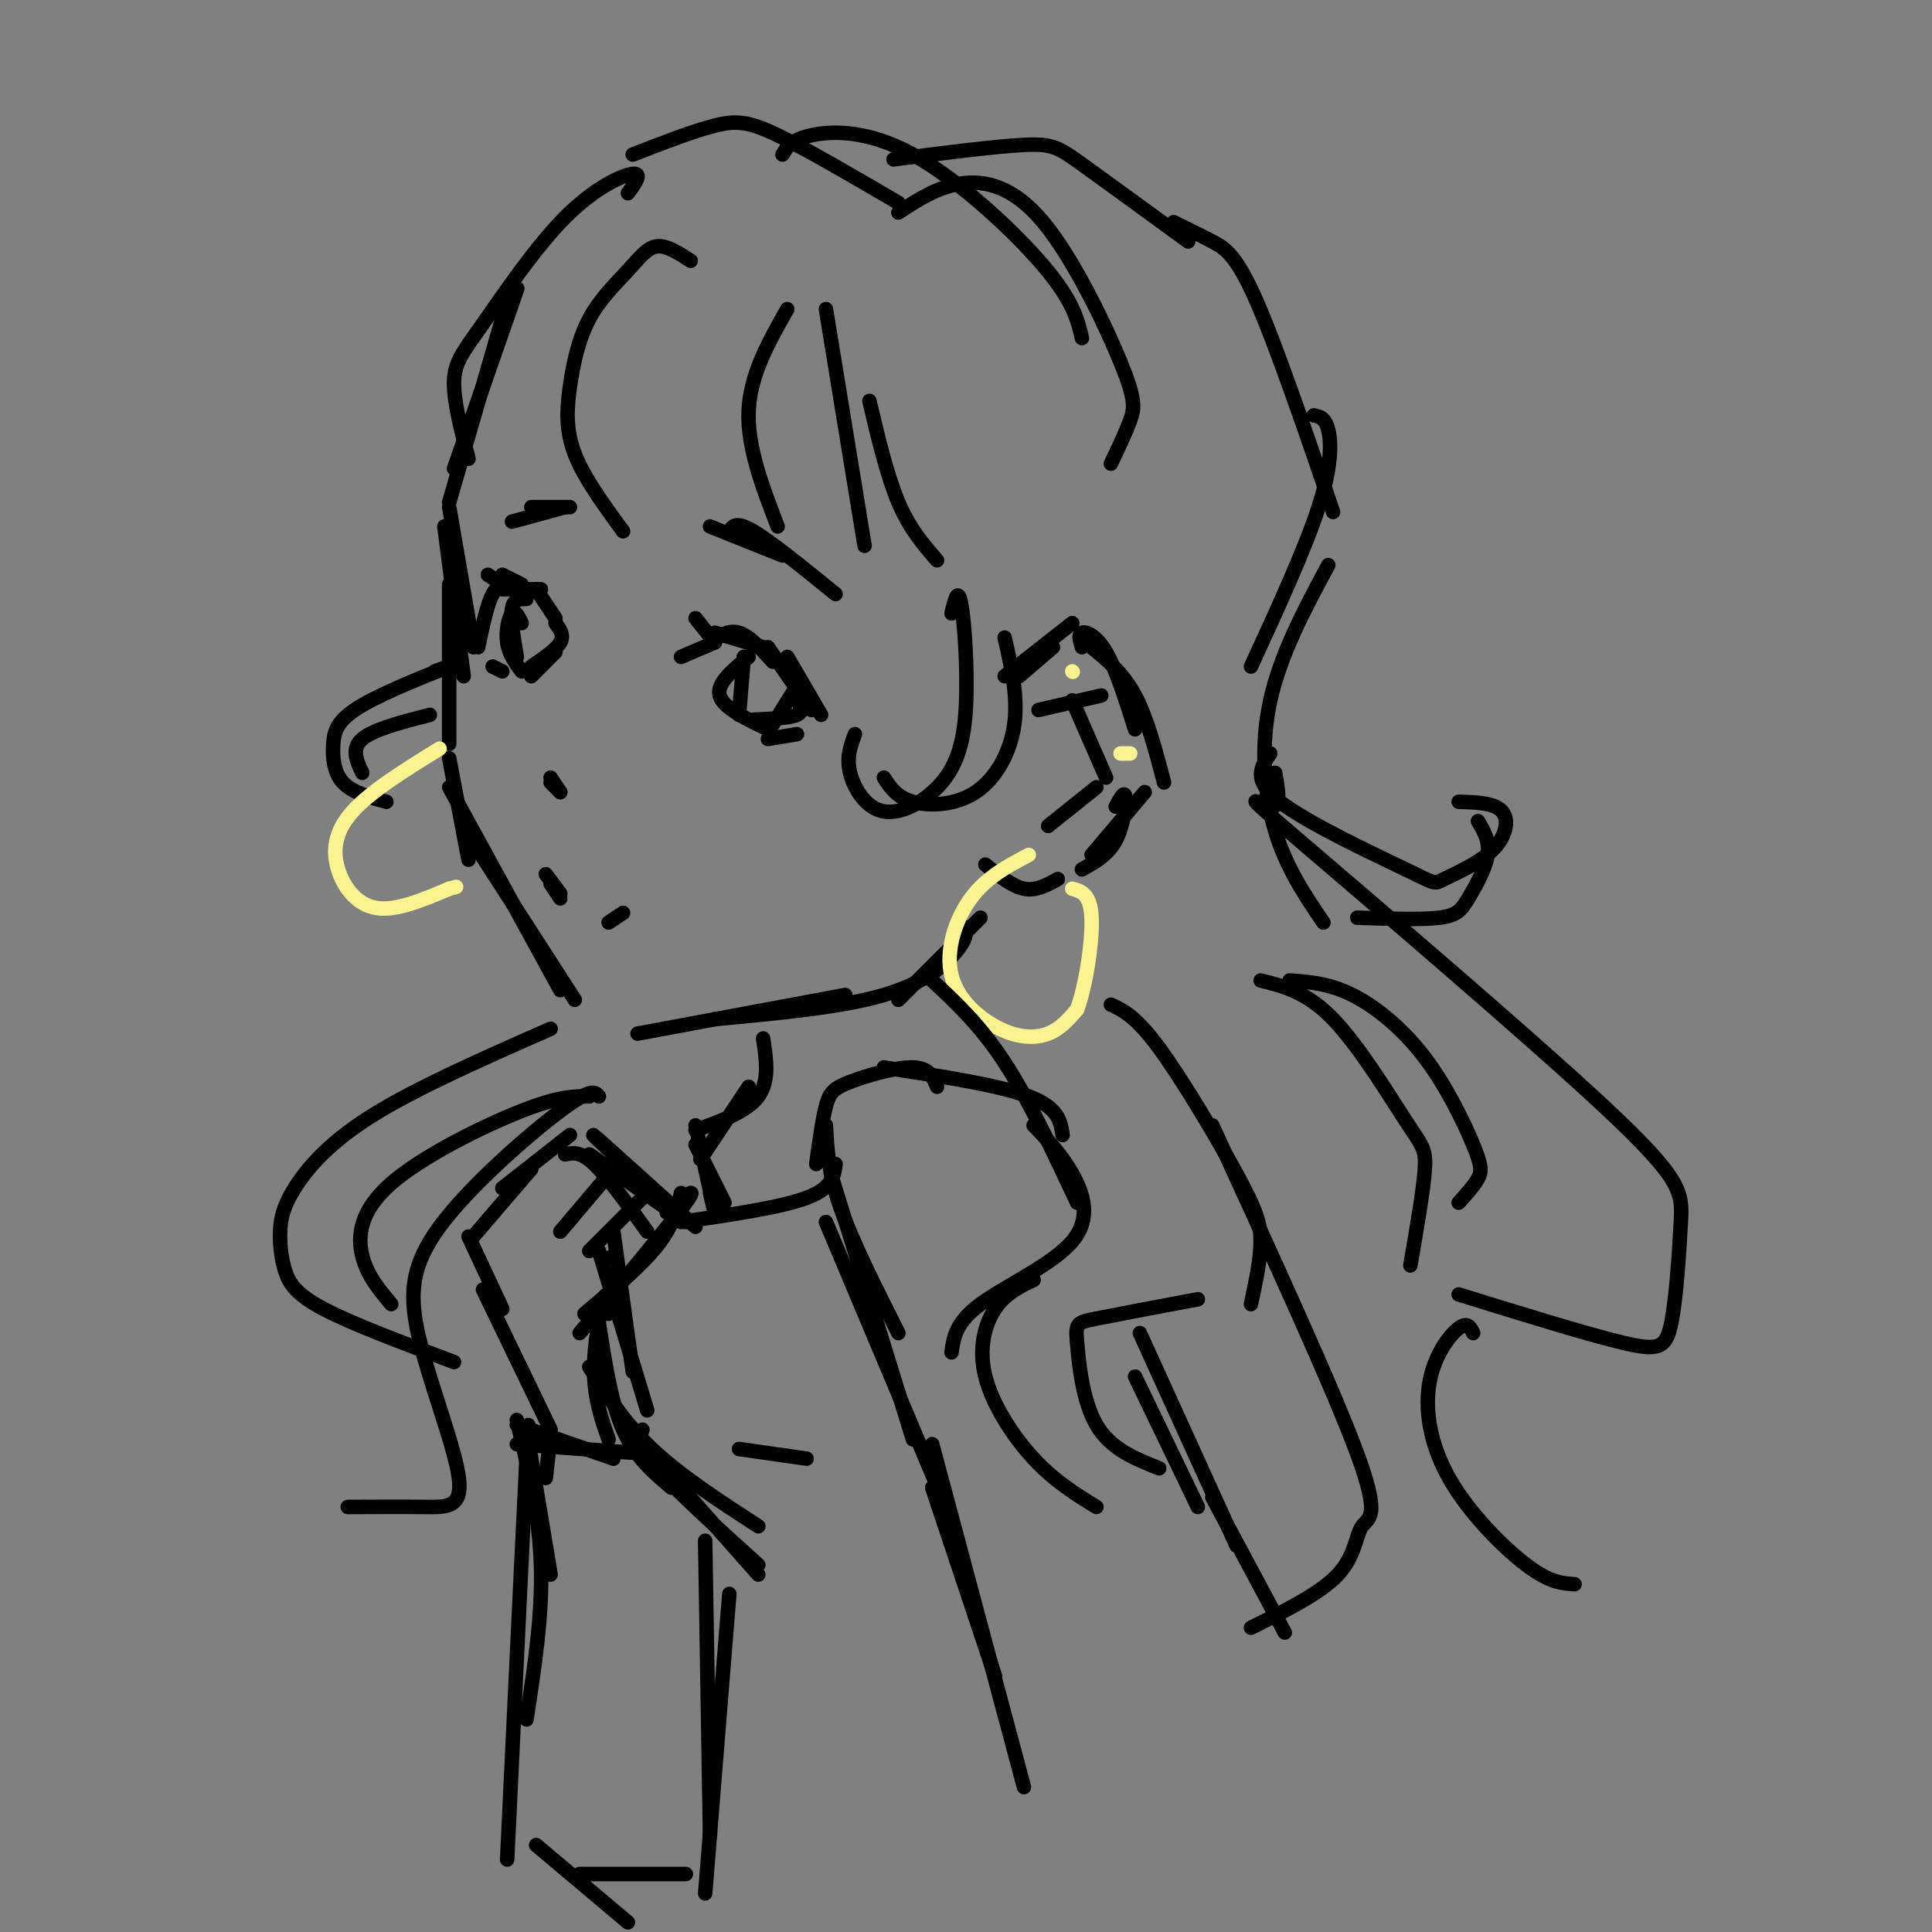 <svg viewBox='0 0 400 400' version='1.1' xmlns='http://www.w3.org/2000/svg' xmlns:xlink='http://www.w3.org/1999/xlink'><rect x="0" y="0" width="400" height="400" fill="#808080" stroke="none"/><g fill='none' stroke='rgb(0,0,0)' stroke-width='3' stroke-linecap='round' stroke-linejoin='round'><path d='M99,83c4.417,-12.667 8.833,-25.333 8,-23c-0.833,2.333 -6.917,19.667 -13,37'/><path d='M106,59c0.000,0.000 -13.000,45.000 -13,45'/><path d='M93,105c0.000,0.000 5.000,29.000 5,29'/><path d='M92,109c0.000,0.000 4.000,31.000 4,31'/><path d='M93,121c0.000,0.000 0.000,33.000 0,33'/><path d='M93,157c0.000,0.000 4.000,21.000 4,21'/><path d='M93,163c0.000,0.000 23.000,42.000 23,42'/><path d='M99,176c0.000,0.000 20.000,31.000 20,31'/><path d='M203,190c0.000,0.000 -17.000,17.000 -17,17'/><path d='M200,192c0.044,1.222 0.089,2.444 -2,5c-2.089,2.556 -6.311,6.444 -15,9c-8.689,2.556 -21.844,3.778 -35,5'/><path d='M175,206c0.000,0.000 -43.000,8.000 -43,8'/><path d='M211,140c0.000,0.000 7.000,-6.000 7,-6'/><path d='M208,140c0.000,0.000 14.000,-11.000 14,-11'/><path d='M224,134c-0.422,-1.356 -0.844,-2.711 0,-3c0.844,-0.289 2.956,0.489 5,4c2.044,3.511 4.022,9.756 6,16'/><path d='M226,134c3.250,2.667 6.500,5.333 9,10c2.500,4.667 4.250,11.333 6,18'/><path d='M237,164c0.000,0.000 -11.000,13.000 -11,13'/><path d='M231,167c0.911,-1.711 1.822,-3.422 2,-2c0.178,1.422 -0.378,5.978 -2,9c-1.622,3.022 -4.311,4.511 -7,6'/><path d='M219,182c-2.250,1.250 -4.500,2.500 -7,2c-2.500,-0.500 -5.250,-2.750 -8,-5'/><path d='M197,127c0.662,-2.800 1.325,-5.601 2,-2c0.675,3.601 1.363,13.603 1,21c-0.363,7.397 -1.778,12.189 -5,16c-3.222,3.811 -8.252,6.641 -12,6c-3.748,-0.641 -6.214,-4.755 -7,-8c-0.786,-3.245 0.107,-5.623 1,-8'/><path d='M208,132c1.399,6.113 2.798,12.226 2,18c-0.798,5.774 -3.792,11.208 -8,14c-4.208,2.792 -9.631,2.940 -13,2c-3.369,-0.940 -4.685,-2.970 -6,-5'/><path d='M90,139c3.123,-1.144 6.246,-2.287 3,-1c-3.246,1.287 -12.860,5.005 -18,8c-5.140,2.995 -5.807,5.268 -6,8c-0.193,2.732 0.088,5.923 2,8c1.912,2.077 5.456,3.038 9,4'/><path d='M89,148c-5.833,1.500 -11.667,3.000 -14,5c-2.333,2.000 -1.167,4.500 0,7'/><path d='M130,40c1.545,-2.113 3.091,-4.226 1,-4c-2.091,0.226 -7.818,2.793 -14,9c-6.182,6.207 -12.818,16.056 -17,22c-4.182,5.944 -5.909,7.984 -6,12c-0.091,4.016 1.455,10.008 3,16'/><path d='M143,54c-2.491,-1.621 -4.983,-3.243 -7,-3c-2.017,0.243 -3.560,2.350 -6,5c-2.440,2.650 -5.778,5.844 -8,10c-2.222,4.156 -3.329,9.273 -4,14c-0.671,4.727 -0.906,9.065 1,14c1.906,4.935 5.953,10.468 10,16'/><path d='M163,64c-3.833,6.750 -7.667,13.500 -8,21c-0.333,7.500 2.833,15.750 6,24'/><path d='M215,147c0.000,0.000 13.000,-3.000 13,-3'/><path d='M222,145c0.000,0.000 7.000,16.000 7,16'/><path d='M227,163c0.000,0.000 -10.000,8.000 -10,8'/><path d='M171,64c0.000,0.000 8.000,49.000 8,49'/><path d='M180,83c1.833,7.750 3.667,15.500 6,21c2.333,5.500 5.167,8.750 8,12'/><path d='M131,32c6.289,-2.444 12.578,-4.889 17,-6c4.422,-1.111 6.978,-0.889 13,2c6.022,2.889 15.511,8.444 25,14'/><path d='M162,32c0.917,-1.548 1.833,-3.095 6,-4c4.167,-0.905 11.583,-1.167 21,4c9.417,5.167 20.833,15.762 27,23c6.167,7.238 7.083,11.119 8,15'/><path d='M186,44c4.032,-2.644 8.064,-5.289 13,-6c4.936,-0.711 10.777,0.510 17,8c6.223,7.490 12.829,21.247 16,29c3.171,7.753 2.906,9.501 2,12c-0.906,2.499 -2.453,5.750 -4,9'/><path d='M185,33c10.556,-1.356 21.111,-2.711 27,-3c5.889,-0.289 7.111,0.489 12,4c4.889,3.511 13.444,9.756 22,16'/><path d='M243,46c2.733,1.333 5.467,2.667 8,4c2.533,1.333 4.867,2.667 9,12c4.133,9.333 10.067,26.667 16,44'/><path d='M272,86c1.178,0.222 2.356,0.444 3,3c0.644,2.556 0.756,7.444 -2,16c-2.756,8.556 -8.378,20.778 -14,33'/><path d='M275,117c-4.956,9.244 -9.911,18.489 -12,28c-2.089,9.511 -1.311,19.289 1,27c2.311,7.711 6.156,13.356 10,19'/><path d='M264,160c0.677,3.682 1.354,7.364 -1,7c-2.354,-0.364 -7.739,-4.773 6,7c13.739,11.773 46.601,39.729 63,55c16.399,15.271 16.334,17.856 16,24c-0.334,6.144 -0.936,15.846 -2,21c-1.064,5.154 -2.590,5.758 -10,4c-7.410,-1.758 -20.705,-5.879 -34,-10'/><path d='M267,203c4.085,0.293 8.169,0.587 13,3c4.831,2.413 10.408,6.946 15,13c4.592,6.054 8.198,13.630 10,18c1.802,4.370 1.801,5.534 1,7c-0.801,1.466 -2.400,3.233 -4,5'/><path d='M261,203c4.780,1.185 9.560,2.369 15,8c5.440,5.631 11.542,15.708 15,21c3.458,5.292 4.274,5.798 4,10c-0.274,4.202 -1.637,12.101 -3,20'/><path d='M141,136c0.000,0.000 7.000,-3.000 7,-3'/><path d='M147,133c1.917,-1.333 3.833,-2.667 6,-2c2.167,0.667 4.583,3.333 7,6'/><path d='M159,134c0.000,0.000 9.000,13.000 9,13'/><path d='M163,136c0.000,0.000 7.000,12.000 7,12'/><path d='M154,136c0.000,0.000 -1.000,12.000 -1,12'/><path d='M155,136c-3.333,2.750 -6.667,5.500 -6,8c0.667,2.500 5.333,4.750 10,7'/><path d='M165,142c0.000,0.000 -5.000,8.000 -5,8'/><path d='M165,145c0.750,1.167 1.500,2.333 0,3c-1.500,0.667 -5.250,0.833 -9,1'/><path d='M115,128c0.000,0.000 -4.000,-6.000 -4,-6'/><path d='M112,122c0.000,0.000 -8.000,0.000 -8,0'/><path d='M106,121c-1.417,-0.083 -2.833,-0.167 -4,2c-1.167,2.167 -2.083,6.583 -3,11'/><path d='M109,124c-1.333,0.000 -2.667,0.000 -3,2c-0.333,2.000 0.333,6.000 1,10'/><path d='M108,129c-0.667,-1.378 -1.333,-2.756 -2,-2c-0.667,0.756 -1.333,3.644 -1,6c0.333,2.356 1.667,4.178 3,6'/><path d='M115,129c0.917,1.250 1.833,2.500 1,4c-0.833,1.500 -3.417,3.250 -6,5'/><path d='M115,135c0.000,0.000 -5.000,5.000 -5,5'/><path d='M114,161c0.000,0.000 2.000,3.000 2,3'/><path d='M114,162c0.000,0.000 2.000,2.000 2,2'/><path d='M129,189c0.000,0.000 -3.000,2.000 -3,2'/><path d='M113,181c0.000,0.000 3.000,4.000 3,4'/><path d='M114,183c0.000,0.000 2.000,3.000 2,3'/><path d='M147,109c0.000,0.000 15.000,6.000 15,6'/><path d='M151,110c0.667,-1.083 1.333,-2.167 5,0c3.667,2.167 10.333,7.583 17,13'/><path d='M118,105c0.000,0.000 -8.000,0.000 -8,0'/><path d='M117,105c0.000,0.000 -11.000,3.000 -11,3'/><path d='M158,134c0.000,0.000 -10.000,-3.000 -10,-3'/><path d='M148,133c0.000,0.000 -4.000,-5.000 -4,-5'/><path d='M108,121c0.000,0.000 -4.000,-2.000 -4,-2'/><path d='M104,121c0.000,0.000 -3.000,-2.000 -3,-2'/><path d='M102,138c0.000,0.000 2.000,1.000 2,1'/><path d='M165,152c0.000,0.000 -6.000,1.000 -6,1'/></g>
<g fill='none' stroke='rgb(249,244,144)' stroke-width='3' stroke-linecap='round' stroke-linejoin='round'><path d='M213,177c-4.386,2.309 -8.772,4.619 -12,9c-3.228,4.381 -5.298,10.834 -4,16c1.298,5.166 5.965,9.045 10,11c4.035,1.955 7.439,1.987 10,1c2.561,-0.987 4.281,-2.994 6,-5'/><path d='M223,209c1.778,-4.733 3.222,-14.067 3,-19c-0.222,-4.933 -2.111,-5.467 -4,-6'/><path d='M91,155c-7.119,4.399 -14.238,8.798 -18,13c-3.762,4.202 -4.167,8.208 -3,12c1.167,3.792 3.905,7.369 8,8c4.095,0.631 9.548,-1.685 15,-4'/><path d='M93,184c2.500,-0.667 1.250,-0.333 0,0'/><path d='M232,156c0.000,0.000 2.000,0.000 2,0'/><path d='M222,139c0.000,0.000 0.100,0.100 0.1,0.1'/></g>
<g fill='none' stroke='rgb(0,0,0)' stroke-width='3' stroke-linecap='round' stroke-linejoin='round'><path d='M263,156c-1.929,2.734 -3.859,5.468 2,10c5.859,4.532 19.506,10.861 26,14c6.494,3.139 5.833,3.089 8,2c2.167,-1.089 7.160,-3.216 10,-6c2.840,-2.784 3.526,-6.224 2,-8c-1.526,-1.776 -5.263,-1.888 -9,-2'/><path d='M306,170c1.220,2.060 2.440,4.119 2,7c-0.440,2.881 -2.542,6.583 -4,9c-1.458,2.417 -2.274,3.548 -6,4c-3.726,0.452 -10.363,0.226 -17,0'/><path d='M158,215c0.667,4.417 1.333,8.833 -1,12c-2.333,3.167 -7.667,5.083 -13,7'/><path d='M220,235c-0.417,-2.833 -0.833,-5.667 -7,-8c-6.167,-2.333 -18.083,-4.167 -30,-6'/><path d='M194,225c-0.780,-1.952 -1.560,-3.905 -5,-4c-3.440,-0.095 -9.542,1.667 -13,3c-3.458,1.333 -4.274,2.238 -5,5c-0.726,2.762 -1.363,7.381 -2,12'/><path d='M171,233c0.250,4.917 0.500,9.833 3,17c2.500,7.167 7.250,16.583 12,26'/><path d='M172,243c0.000,0.000 17.000,55.000 17,55'/><path d='M171,253c0.000,0.000 24.000,57.000 24,57'/><path d='M193,203c5.000,4.667 10.000,9.333 15,17c5.000,7.667 10.000,18.333 15,29'/><path d='M214,233c2.851,2.970 5.702,5.940 8,10c2.298,4.060 4.042,9.208 0,14c-4.042,4.792 -13.869,9.226 -19,13c-5.131,3.774 -5.565,6.887 -6,10'/><path d='M214,265c-2.935,1.399 -5.869,2.798 -8,6c-2.131,3.202 -3.458,8.208 -2,14c1.458,5.792 5.702,12.369 10,17c4.298,4.631 8.649,7.315 13,10'/><path d='M230,208c2.577,1.202 5.155,2.405 10,9c4.845,6.595 11.958,18.583 16,26c4.042,7.417 5.012,10.262 5,14c-0.012,3.738 -1.006,8.369 -2,13'/><path d='M248,269c-8.381,1.577 -16.762,3.155 -21,4c-4.238,0.845 -4.333,0.958 -4,5c0.333,4.042 1.095,12.012 4,17c2.905,4.988 7.952,6.994 13,9'/><path d='M251,233c12.524,27.274 25.048,54.548 30,68c4.952,13.452 2.333,13.083 1,15c-1.333,1.917 -1.381,6.119 -5,10c-3.619,3.881 -10.810,7.440 -18,11'/><path d='M305,276c-0.579,-1.199 -1.158,-2.399 -3,-1c-1.842,1.399 -4.947,5.396 -6,11c-1.053,5.604 -0.053,12.817 4,20c4.053,7.183 11.158,14.338 16,18c4.842,3.662 7.421,3.831 10,4'/><path d='M114,213c-13.920,6.129 -27.839,12.259 -37,18c-9.161,5.741 -13.562,11.094 -16,15c-2.438,3.906 -2.911,6.367 -3,9c-0.089,2.633 0.207,5.440 1,8c0.793,2.560 2.084,4.874 8,8c5.916,3.126 16.458,7.063 27,11'/><path d='M122,227c-3.077,-0.042 -6.155,-0.083 -14,3c-7.845,3.083 -20.458,9.292 -27,15c-6.542,5.708 -7.012,10.917 -6,15c1.012,4.083 3.506,7.042 6,10'/><path d='M124,227c-0.744,-0.936 -1.489,-1.873 -8,3c-6.511,4.873 -18.789,15.554 -25,24c-6.211,8.446 -6.356,14.656 -4,24c2.356,9.344 7.211,21.824 8,28c0.789,6.176 -2.489,6.050 -7,6c-4.511,-0.050 -10.256,-0.025 -16,0'/><path d='M125,261c0.000,0.000 2.000,-1.000 2,-1'/><path d='M127,255c0.000,0.000 4.000,29.000 4,29'/><path d='M124,259c0.000,0.000 10.000,33.000 10,33'/><path d='M141,247c-0.833,3.417 -1.667,6.833 -5,11c-3.333,4.167 -9.167,9.083 -15,14'/><path d='M138,251c3.500,-3.083 7.000,-6.167 4,-2c-3.000,4.167 -12.500,15.583 -22,27'/><path d='M126,272c-0.133,-2.622 -0.267,-5.244 -1,-3c-0.733,2.244 -2.067,9.356 -2,15c0.067,5.644 1.533,9.822 3,14'/><path d='M124,274c1.250,8.167 2.500,16.333 5,22c2.500,5.667 6.250,8.833 10,12'/><path d='M122,283c3.583,5.750 7.167,11.500 13,17c5.833,5.500 13.917,10.750 22,16'/><path d='M133,296c-0.500,1.667 -1.000,3.333 3,8c4.000,4.667 12.500,12.333 21,20'/><path d='M134,300c0.000,0.000 23.000,26.000 23,26'/><path d='M235,285c0.000,0.000 13.000,27.000 13,27'/><path d='M236,276c0.000,0.000 20.000,44.000 20,44'/><path d='M193,308c0.000,0.000 13.000,39.000 13,39'/><path d='M193,299c0.000,0.000 19.000,71.000 19,71'/><path d='M251,310c0.000,0.000 15.000,28.000 15,28'/><path d='M114,296c0.000,0.000 -14.000,-29.000 -14,-29'/><path d='M104,271c0.000,0.000 -7.000,-15.000 -7,-15'/><path d='M98,256c0.000,0.000 12.000,-14.000 12,-14'/><path d='M104,246c0.000,0.000 14.000,-11.000 14,-11'/><path d='M117,239c1.583,-0.333 3.167,-0.667 6,2c2.833,2.667 6.917,8.333 11,14'/><path d='M122,239c0.000,0.000 20.000,14.000 20,14'/><path d='M127,239c-2.917,-2.750 -5.833,-5.500 -3,-3c2.833,2.500 11.417,10.250 20,18'/><path d='M127,242c0.000,0.000 -11.000,13.000 -11,13'/><path d='M134,247c0.000,0.000 -12.000,12.000 -12,12'/><path d='M114,297c0.000,0.000 -1.000,9.000 -1,9'/><path d='M134,301c0.000,0.000 -27.000,-2.000 -27,-2'/><path d='M127,302c0.000,0.000 -20.000,-7.000 -20,-7'/><path d='M109,296c0.000,0.000 5.000,30.000 5,30'/><path d='M107,294c2.333,9.833 4.667,19.667 5,30c0.333,10.333 -1.333,21.167 -3,32'/><path d='M109,305c0.333,-8.167 0.667,-16.333 0,-3c-0.667,13.333 -2.333,48.167 -4,83'/><path d='M111,382c0.000,0.000 19.000,16.000 19,16'/><path d='M120,388c0.000,0.000 22.000,0.000 22,0'/><path d='M146,319c0.000,0.000 1.000,61.000 1,61'/><path d='M151,330c0.000,0.000 -5.000,62.000 -5,62'/><path d='M153,300c0.000,0.000 14.000,2.000 14,2'/><path d='M155,225c0.000,0.000 -10.000,15.000 -10,15'/><path d='M173,241c-0.333,2.500 -0.667,5.000 -6,7c-5.333,2.000 -15.667,3.500 -26,5'/><path d='M144,233c1.750,7.833 3.500,15.667 4,18c0.500,2.333 -0.250,-0.833 -1,-4'/><path d='M144,237c0.000,0.000 6.000,12.000 6,12'/></g>
</svg>